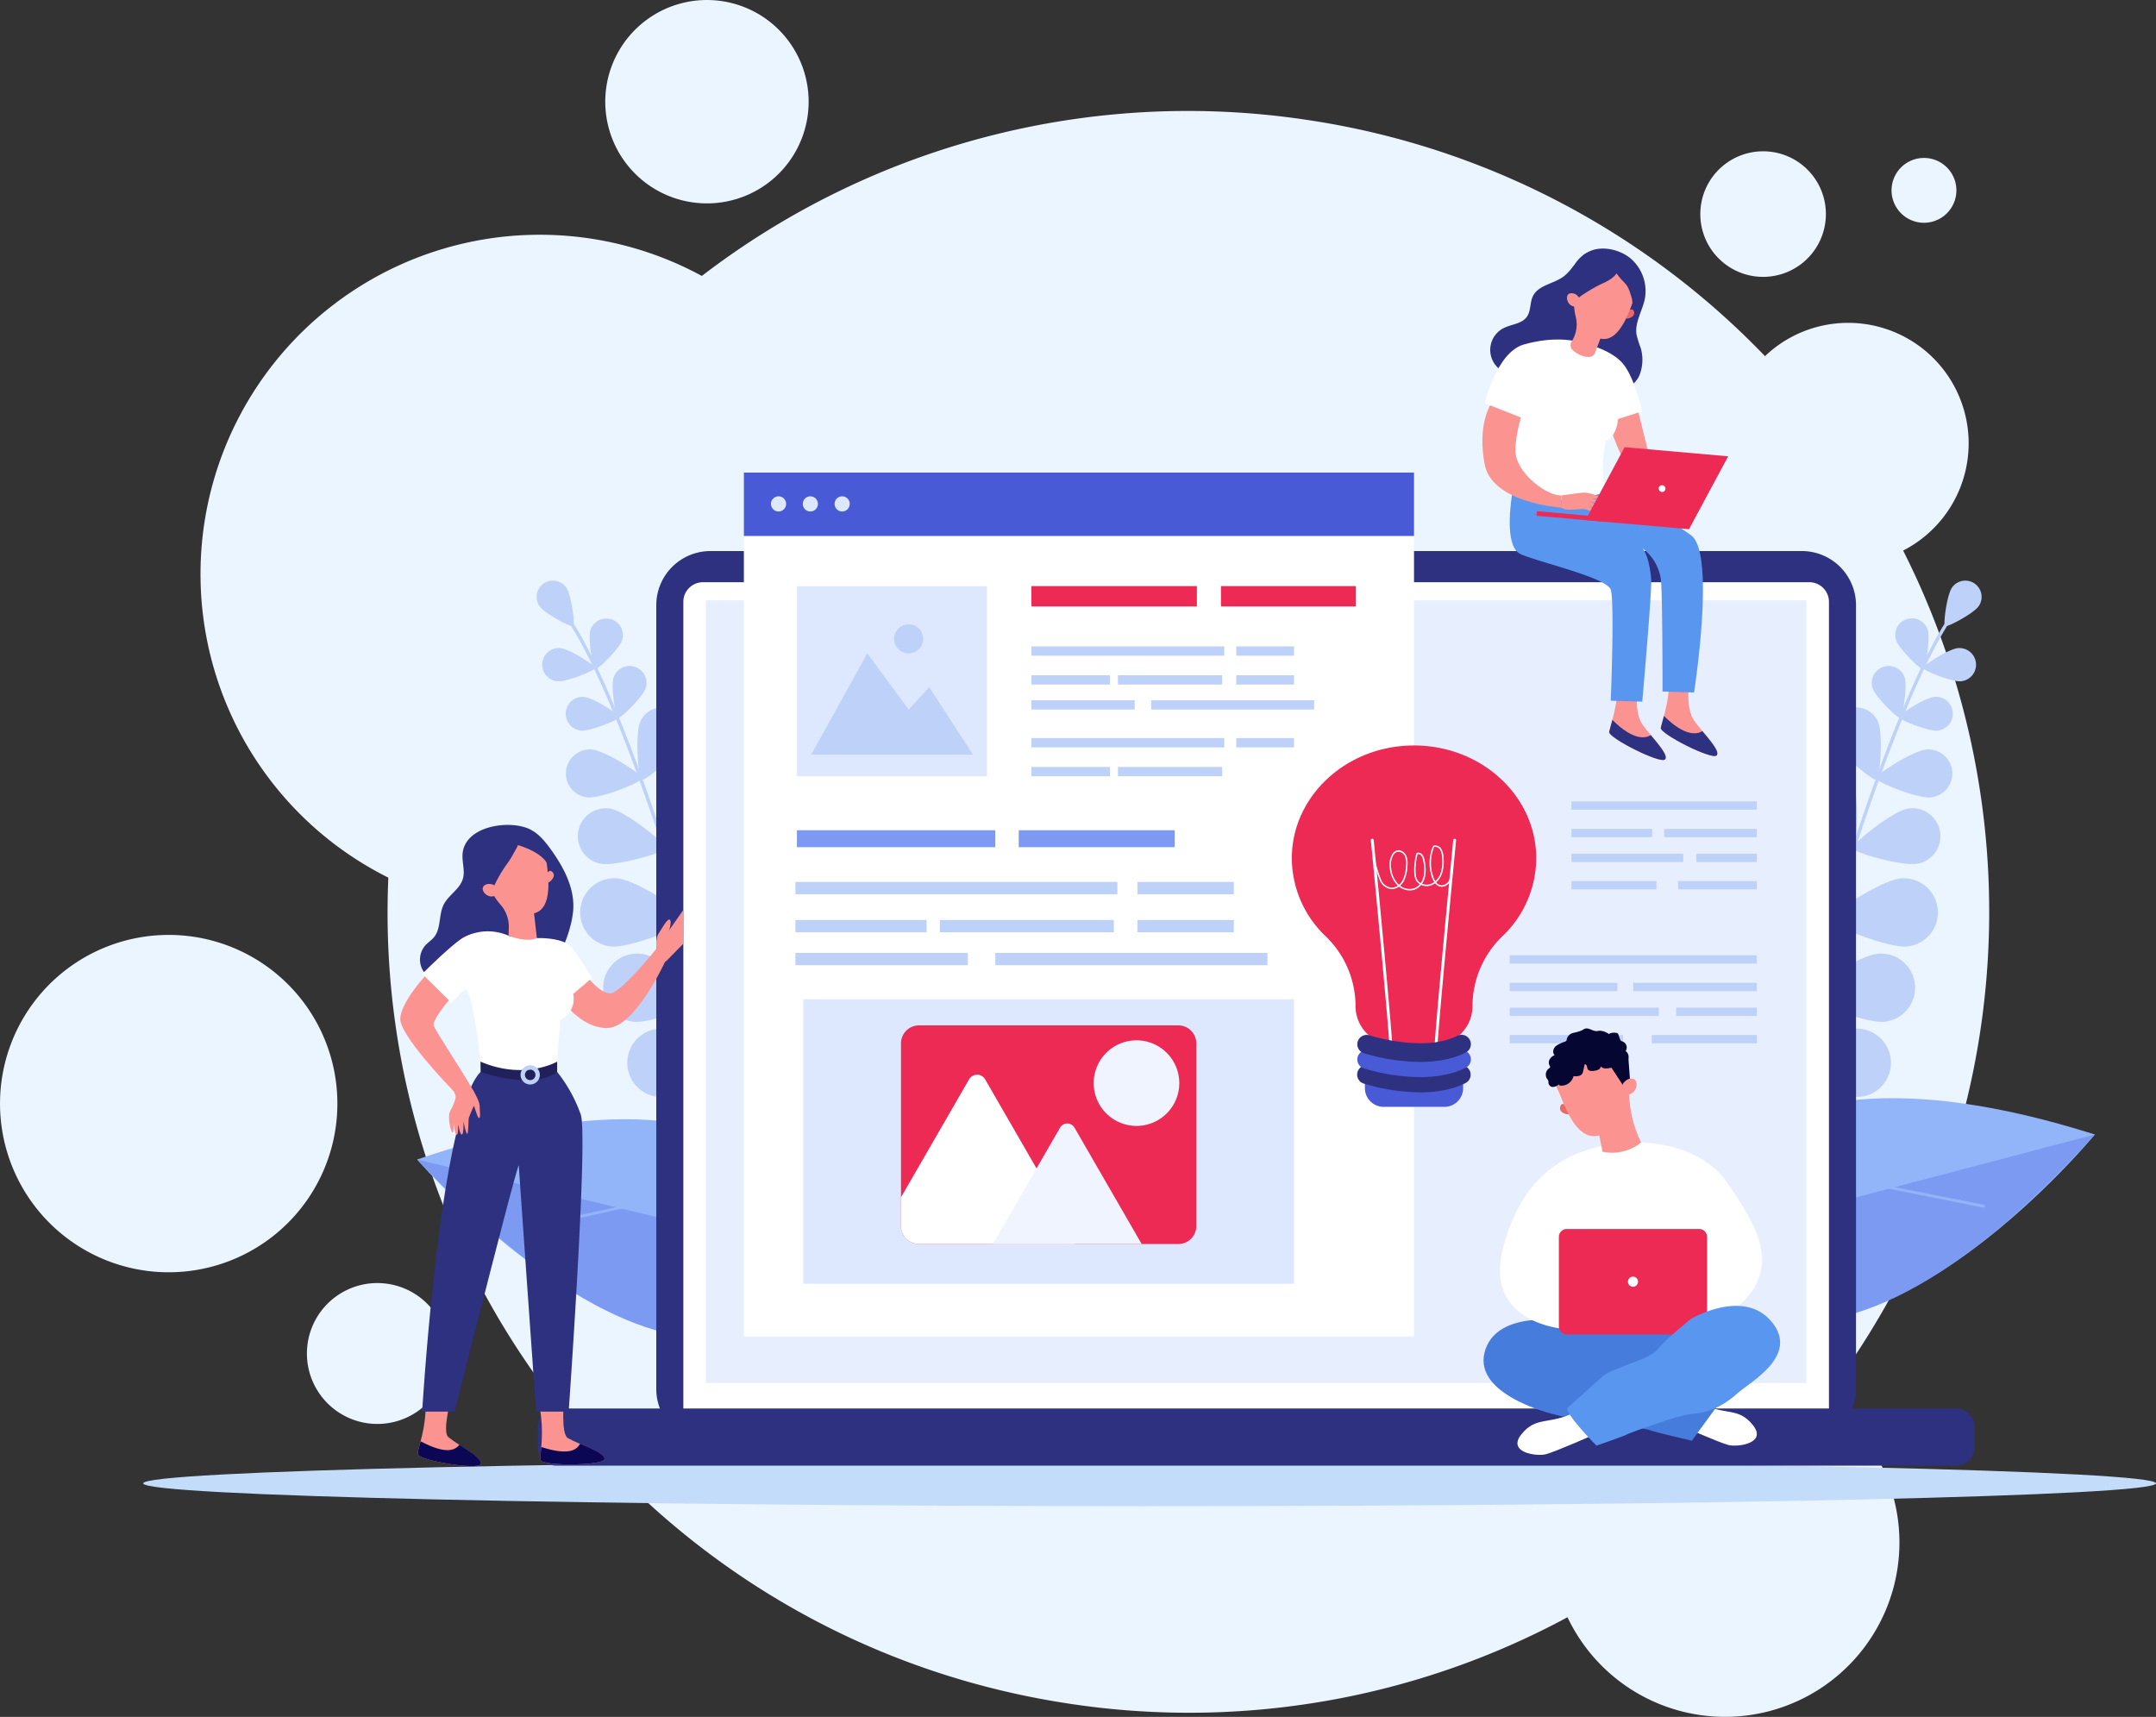 <svg xmlns="http://www.w3.org/2000/svg" xmlns:xlink="http://www.w3.org/1999/xlink" width="816.889" height="650.518" viewBox="0 0 816.889 650.518"><rect x="0" y="0" width="816.889" height="650.518" fill="#333333" stroke="none"/><defs><clipPath id="a"><rect width="816.889" height="650.518" fill="#ebf5ff"/></clipPath></defs><g clip-path="url(#a)"><path d="M494.779,45.366a302.055,302.055,0,0,1,173.963,89.58,45.655,45.655,0,1,1,52.34,73.664,303.583,303.583,0,0,1-29.936,321.45,66.076,66.076,0,1,1-97.233,82.713A302.017,302.017,0,0,1,405.8,645.624C250.607,622.618,140.4,485.906,147.139,332.536A128.555,128.555,0,1,1,265.92,104.553a302.489,302.489,0,0,1,228.86-59.187m236,14.61a12.283,12.283,0,1,0,10.348,13.951,12.283,12.283,0,0,0-10.348-13.951M146.892,486.44a26.689,26.689,0,1,0,22.487,30.314,26.689,26.689,0,0,0-22.487-30.314M671.514,57.584A23.789,23.789,0,1,0,691.558,84.6a23.788,23.788,0,0,0-20.043-27.02M273.507.422a38.528,38.528,0,1,0,32.462,43.762A38.529,38.529,0,0,0,273.507.422M73.293,354.93a63.912,63.912,0,1,0,53.849,72.593A63.912,63.912,0,0,0,73.293,354.93" transform="translate(0 0)" fill="#ebf5ff" fill-rule="evenodd"/><path d="M352.807,490.988a.609.609,0,0,0,.124-.021.628.628,0,0,0,.441-.77c-23.759-87.418-45.848-149.275-62.2-174.181-.364-.553-.626-.953-.724-1.153a.628.628,0,0,0-1.128.553,14.864,14.864,0,0,0,.8,1.29c16.278,24.8,38.31,86.528,62.035,173.821a.628.628,0,0,0,.646.462" transform="translate(-75.006 -81.554)" fill="#bdd1f9"/><path d="M275.615,306.7c1.941,2.8,11.943,8.105,12.741,7.551s-.668-11.781-2.609-14.579a6.165,6.165,0,1,0-10.132,7.028" transform="translate(-71.183 -77.02)" fill="#bdd1f9"/><path d="M302,320.545c-1.091,3.308.732,14.748,1.677,15.059s9.213-7.8,10.3-11.109A6.308,6.308,0,0,0,302,320.545" transform="translate(-78.223 -81.995)" fill="#bdd1f9"/><path d="M283.083,344.095c3.469.318,14.2-4.035,14.295-5.025s-9.675-7.22-13.144-7.537a6.307,6.307,0,1,0-1.15,12.562" transform="translate(-71.918 -85.961)" fill="#bdd1f9"/><path d="M339.742,398.561c-2.418,5.323-1.446,24.743.073,25.433s16.786-11.35,19.2-16.675a10.587,10.587,0,0,0-19.278-8.759" transform="translate(-87.716 -101.738)" fill="#bdd1f9"/><path d="M304.075,434.436c5.732,1.158,24.433-4.163,24.764-5.8s-14.84-13.8-20.571-14.956a10.587,10.587,0,1,0-4.193,20.755" transform="translate(-76.645 -107.214)" fill="#bdd1f9"/><path d="M357.493,428.764c-4.321,5.7-8.391,29.147-6.763,30.38s23.1-9.028,27.417-14.732a12.956,12.956,0,0,0-20.654-15.649" transform="translate(-90.851 -109.849)" fill="#bdd1f9"/><path d="M308.536,475.121c7.123.688,29.217-8.143,29.413-10.176s-19.8-14.928-26.923-15.615a12.956,12.956,0,1,0-2.49,25.792" transform="translate(-76.968 -116.497)" fill="#bdd1f9"/><path d="M369.171,467.282c-4.321,5.7-8.391,29.146-6.763,30.38s23.1-9.029,27.416-14.732a12.956,12.956,0,1,0-20.653-15.648" transform="translate(-93.879 -119.837)" fill="#bdd1f9"/><path d="M320.214,513.639c7.123.687,29.217-8.143,29.413-10.176s-19.8-14.928-26.923-15.615a12.956,12.956,0,0,0-2.49,25.792" transform="translate(-79.996 -126.485)" fill="#bdd1f9"/><path d="M391.963,517.171c-6.168,3.628-18.86,23.753-17.825,25.514s24.793.449,30.961-3.178a12.956,12.956,0,1,0-13.136-22.336" transform="translate(-97 -133.64)" fill="#bdd1f9"/><path d="M331,551.792c6.98,1.573,30.006-4.426,30.454-6.42s-17.779-17.286-24.759-18.859a12.956,12.956,0,0,0-5.7,25.279" transform="translate(-83.207 -136.444)" fill="#bdd1f9"/><path d="M313.758,345.013c-1.109,3.361.744,14.984,1.7,15.3s9.362-7.926,10.47-11.287a6.409,6.409,0,0,0-12.173-4.013" transform="translate(-81.27 -88.321)" fill="#bdd1f9"/><path d="M295.143,369.248c3.524.323,14.432-4.1,14.524-5.1s-9.83-7.336-13.355-7.659a6.409,6.409,0,0,0-1.169,12.764" transform="translate(-75.021 -92.431)" fill="#bdd1f9"/><path d="M327.079,367.426c-1.961,4.63-.693,21.3.629,21.862s14.178-10.131,16.139-14.761a9.1,9.1,0,0,0-16.768-7.1" transform="translate(-84.551 -93.834)" fill="#bdd1f9"/><path d="M297.745,401.557c5.007.458,20.5-5.823,20.634-7.253s-13.965-10.422-18.973-10.88a9.1,9.1,0,1,0-1.661,18.133" transform="translate(-75.061 -99.413)" fill="#bdd1f9"/><path d="M454.576,747.145c-210.593,0-381.311,3.866-381.311,8.637s170.719,8.637,381.311,8.637,381.311-3.866,381.311-8.637-170.719-8.637-381.311-8.637" transform="translate(-18.998 -193.737)" fill="#c3dcfa" fill-rule="evenodd"/><path d="M912.909,490.988a.609.609,0,0,1-.124-.021.628.628,0,0,1-.441-.77c23.759-87.418,45.848-149.275,62.2-174.181.364-.553.626-.953.724-1.153a.628.628,0,1,1,1.127.553,14.579,14.579,0,0,1-.8,1.29c-16.278,24.8-38.31,86.528-62.035,173.821a.628.628,0,0,1-.646.462" transform="translate(-236.568 -81.554)" fill="#bdd1f9"/><path d="M1007.631,306.7c-1.941,2.8-11.943,8.105-12.741,7.551s.668-11.781,2.609-14.579a6.165,6.165,0,1,1,10.132,7.028" transform="translate(-257.921 -77.02)" fill="#bdd1f9"/><path d="M981.74,320.545c1.091,3.308-.732,14.748-1.677,15.059s-9.213-7.8-10.3-11.109a6.308,6.308,0,0,1,11.981-3.95" transform="translate(-251.379 -81.995)" fill="#bdd1f9"/><path d="M998.075,344.095c-3.469.318-14.2-4.035-14.295-5.025s9.675-7.22,13.144-7.537a6.307,6.307,0,1,1,1.15,12.562" transform="translate(-255.098 -85.961)" fill="#bdd1f9"/><path d="M940.832,398.561c2.418,5.323,1.446,24.743-.073,25.433s-16.786-11.35-19.2-16.675a10.587,10.587,0,1,1,19.278-8.759" transform="translate(-238.716 -101.738)" fill="#bdd1f9"/><path d="M972.45,434.436c-5.732,1.158-24.433-4.163-24.764-5.8s14.84-13.8,20.571-14.956a10.587,10.587,0,1,1,4.193,20.755" transform="translate(-245.737 -107.214)" fill="#bdd1f9"/><path d="M920.029,428.764c4.321,5.7,8.391,29.147,6.763,30.38s-23.095-9.028-27.416-14.732a12.956,12.956,0,0,1,20.654-15.649" transform="translate(-232.529 -109.849)" fill="#bdd1f9"/><path d="M965.236,475.121c-7.123.688-29.217-8.143-29.413-10.176s19.8-14.928,26.923-15.615a12.956,12.956,0,0,1,2.49,25.792" transform="translate(-242.662 -116.497)" fill="#bdd1f9"/><path d="M908.351,467.282c4.321,5.7,8.391,29.146,6.763,30.38s-23.1-9.029-27.416-14.732a12.956,12.956,0,1,1,20.653-15.648" transform="translate(-229.501 -119.837)" fill="#bdd1f9"/><path d="M953.558,513.639c-7.122.687-29.217-8.143-29.413-10.176s19.8-14.928,26.923-15.615a12.956,12.956,0,0,1,2.49,25.792" transform="translate(-239.634 -126.485)" fill="#bdd1f9"/><path d="M883.109,517.171c6.168,3.628,18.86,23.753,17.825,25.514s-24.793.449-30.961-3.178a12.956,12.956,0,1,1,13.136-22.336" transform="translate(-223.93 -133.64)" fill="#bdd1f9"/><path d="M942.967,551.792c-6.98,1.573-30.006-4.426-30.454-6.42s17.779-17.286,24.759-18.859a12.956,12.956,0,0,1,5.7,25.279" transform="translate(-236.616 -136.444)" fill="#bdd1f9"/><path d="M969.916,345.013c1.109,3.361-.744,14.984-1.7,15.3s-9.362-7.926-10.47-11.287a6.409,6.409,0,0,1,12.173-4.013" transform="translate(-248.263 -88.321)" fill="#bdd1f9"/><path d="M985.9,369.248c-3.524.323-14.432-4.1-14.523-5.1s9.83-7.336,13.355-7.659a6.409,6.409,0,1,1,1.169,12.764" transform="translate(-251.882 -92.431)" fill="#bdd1f9"/><path d="M954.614,367.426c1.961,4.63.693,21.3-.63,21.862s-14.178-10.131-16.138-14.761a9.1,9.1,0,0,1,16.768-7.1" transform="translate(-242.999 -93.834)" fill="#bdd1f9"/><path d="M980.3,401.557c-5.007.458-20.5-5.823-20.634-7.253s13.965-10.422,18.973-10.88a9.1,9.1,0,1,1,1.661,18.133" transform="translate(-248.846 -99.413)" fill="#bdd1f9"/><path d="M374.416,626.485s-14.481-88.627-161.048-38.692c0,0,103.9,121,161.048,38.692" transform="translate(-55.327 -148.461)" fill="#91b5f8"/><path d="M213.368,593.135l161.048,38.692s-42.373,86.765-161.048-38.692" transform="translate(-55.327 -153.802)" fill="#7c9af2"/><path d="M270.223,625.572a.407.407,0,0,0,.067-.01l37.317-8.257a.524.524,0,0,0-.226-1.024l-37.317,8.257a.524.524,0,0,0,.159,1.033" transform="translate(-69.922 -159.801)" fill="#91b5f8"/><path d="M342.547,655.947a.558.558,0,0,0,.117-.024L390.7,640.1a.524.524,0,1,0-.328-.995l-48.038,15.824a.524.524,0,0,0,.211,1.02" transform="translate(-88.675 -165.715)" fill="#91b5f8"/><path d="M852.6,618.235s12.721-90.051,162.211-42.7c0,0-102.543,124.782-162.211,42.7" transform="translate(-221.083 -145.67)" fill="#91b5f8"/><path d="M1014.814,580.351,852.6,623.052s44.8,86.921,162.211-42.7" transform="translate(-221.083 -150.487)" fill="#7c9af2"/><path d="M1001.151,614.729a.554.554,0,0,1-.068-.009l-37.964-7.543a.531.531,0,0,1,.207-1.041l37.964,7.543a.53.53,0,0,1-.138,1.05" transform="translate(-249.63 -157.171)" fill="#91b5f8"/><path d="M924.79,647.148a.523.523,0,0,1-.119-.022l-48.984-14.971a.53.53,0,0,1,.311-1.014l48.984,14.971a.53.53,0,0,1-.192,1.036" transform="translate(-226.972 -163.651)" fill="#91b5f8"/><path d="M769.809,619.921H356.179a20.529,20.529,0,0,1-20.469-20.469V302.359a20.529,20.529,0,0,1,20.469-20.47h413.63a20.53,20.53,0,0,1,20.47,20.47V599.451a20.53,20.53,0,0,1-20.47,20.47" transform="translate(-87.051 -73.095)" fill="#2e3080"/><path d="M776.185,620.618H356.98a7.43,7.43,0,0,1-7.43-7.429V305.263a7.43,7.43,0,0,1,7.43-7.429H776.185a7.43,7.43,0,0,1,7.429,7.429V613.189a7.43,7.43,0,0,1-7.429,7.429" transform="translate(-90.64 -77.229)" fill="#fff"/><path d="M812.534,742.163H282.021a6.921,6.921,0,0,1-6.921-6.921v-7.8a6.921,6.921,0,0,1,6.921-6.921H812.534a6.921,6.921,0,0,1,6.921,6.921v7.8a6.921,6.921,0,0,1-6.921,6.921" transform="translate(-71.334 -186.835)" fill="#2e3080"/><rect width="416.961" height="296.561" transform="translate(267.462 227.463)" fill="#e7eefd"/><path d="M230.967,433.1c-.206,3.1.995,6.291.131,9.279-1.144,3.957-5.464,6.154-7.3,9.842-1.921,3.862-.912,8.936-3.629,12.287-.967,1.191-2.312,2.019-3.339,3.159a8.188,8.188,0,0,0-.648,9.824c2.232,3.248,6.541,4.385,10.482,4.362s7.852-.953,11.789-.766c4,.19,7.921,1.532,11.928,1.4,5.546-.181,10.739-3.249,14.341-7.47s5.758-9.5,7.135-14.881a32.487,32.487,0,0,0,1.061-6.246c.453-8.223-3.714-15.988-8.531-22.668-2.2-3.049-4.686-6.084-8.093-7.677-7.734-3.618-24.618-1.18-25.33,9.553" transform="translate(-55.711 -109.422)" fill="#2e3080"/><path d="M285.193,714.766s-1.409,13.908,1.431,15.486c5.142,2.858,14.627,5.583,13.833,8.037s-23.528,2.549-24.159.311,1.916-9.084-.784-22.411Z" transform="translate(-71.442 -185.342)" fill="#fb9391"/><path d="M276.765,739.768c-.242,2.49-.452,4.2-.227,5,.631,2.238,23.365,2.142,24.159-.312.59-1.82-4.431-3.872-9.2-5.914-1.127,1.892-3.528,4.841-14.737,1.231" transform="translate(-71.682 -191.505)" fill="#0b0755"/><path d="M226.518,714.141s-3.756,13.466-1.227,15.5c4.58,3.692,13.463,7.991,12.262,10.274s-23.619-1.495-23.86-3.807,3.435-8.625,3.044-22.217Z" transform="translate(-55.409 -185.116)" fill="#fb9391"/><path d="M214.77,737.3c-.662,2.412-1.16,4.06-1.074,4.884.241,2.312,22.659,6.089,23.86,3.806.89-1.693-3.708-4.569-8.054-7.394-1.433,1.673-4.3,4.169-14.732-1.3" transform="translate(-55.41 -191.184)" fill="#0b0755"/><path d="M296.763,495.827s4.775,6.4,8.756,6.4,17.511-16.915,17.511-16.915l3.184,5.124s-11.343,24.724-21.69,24.923-18.109-11.342-17.909-11.939,6.765-7.589,6.765-7.589Z" transform="translate(-74.319 -125.842)" fill="#fb9391"/><path d="M267.1,548.308a55.926,55.926,0,0,1,8.961,16.237c2.786,8.755-4.6,112.491-4.6,112.491H259.119s-6.545-92.383-6.545-93.2c0-3.227-24.3,93.2-24.3,93.2H215.96s6.666-112.908,22.137-128.728l14.477.9Z" transform="translate(-55.999 -142.178)" fill="#2e3080"/><path d="M274.833,542.651v3.88s-7.363,7.163-29,0l-.05-3.88,19-1.194Z" transform="translate(-63.732 -140.402)" fill="#202159"/><path d="M259.744,478.993s7.668-.284,11.559,2.4c2.785,1.921,8.93,12.76,8.93,12.76l-7.054,6a8.728,8.728,0,0,1-4.889,9.822l-1.19,15.82s-12.338,7.163-29.052,0c0,0-3.184-29.649-6.169-27.063a39.33,39.33,0,0,0-4.775,4.875L215.96,492.563s12.148-12.17,16.168-14.079a19.441,19.441,0,0,1,17.058-.17Z" transform="translate(-55.999 -123.545)" fill="#fff"/><path d="M223.149,508.553s-6.469,7.551-5.723,9.64,12.167,19.294,13.695,22.556,1.08,5.2,1.08,5.2l-5.82,2.835s-.3-4.606-1.57-5.959-20.519-21.2-20.071-27.472,9.283-15.847,9.283-15.847Z" transform="translate(-53.088 -129.525)" fill="#fb9391"/><path d="M279.615,446.683s.844-1.655,1.721-1.121c2.235,1.362.256,3.735-1.061,4.348Z" transform="translate(-72.505 -115.509)" fill="#fb9391"/><path d="M255.649,423.82a12.627,12.627,0,0,0-8.6,18.843c2.229,4.171,4.062,7.528,6.133,9.887a12.565,12.565,0,0,1,3.2,8.63l-.09,3.213c7.717,2.815,10.73.878,10.73.878l-1.071-9.378c7.788-1.844,5.07-16.294,4.578-20.6l-.013,0c-.012-.162-.024-.324-.043-.487a12.63,12.63,0,0,0-14.818-10.989" transform="translate(-63.605 -109.845)" fill="#fb9391"/><path d="M255.351,436.4a52.5,52.5,0,0,0-5.269,8.854c-.145.347-1.154,2.962-.749,3.2a16.286,16.286,0,0,1-5.142-5.657,13.158,13.158,0,0,1,9.289-19.725c4.516-.893,9.664.069,12.885,3.555,3.024,3.272,3.659,7.774,4.443,11.976-.881-4.716-7.679-7.532-11.7-8.773.117.036-2.381,4.433-2.515,4.65-.4.644-.817,1.281-1.241,1.918" transform="translate(-62.846 -109.624)" fill="#2e3080"/><path d="M251.7,453.149a1.872,1.872,0,0,0-1.078-.773c-.907-.25-2.478-.458-3.408.713-1.365,1.717,2.2,5.448,5.035,3.067,0,0,.775-.975-.549-3.007" transform="translate(-64.024 -117.252)" fill="#fb9391"/><path d="M235.472,550.611s5.054,7.091,4.539,8.738-2.679,6.286-2.846,7.1-.066,5.208-.513,5.889-1.523-4.709-1.523-4.709.272,4.728-.552,5.024-1.555-4.748-1.555-4.748.428,4.783-.378,4.81-1.287-4.614-1.287-4.614.281,3.72-.36,3.728-2.065-6.076-.812-8.214c2.961-5.052,2.092-7.755,2.092-7.755Z" transform="translate(-59.558 -142.775)" fill="#fb9391"/><path d="M241.79,557.509s2.51,4.214,2.541,5.82.493,4.864-.195,4.855-1.627-4.521-2.123-4.712-.505-2.232-.505-2.232Z" transform="translate(-62.624 -144.564)" fill="#fb9391"/><path d="M269.938,552.219a3.651,3.651,0,1,1,3.65-3.651,3.655,3.655,0,0,1-3.65,3.651m0-5.643a1.992,1.992,0,1,0,1.992,1.992,1.994,1.994,0,0,0-1.992-1.992" transform="translate(-69.049 -141.299)" fill="#bdd1f9"/><path d="M338.885,476.741c.259-.361,7.9-11.273,7.9-11.273l-.118,12.927-5.283,5.355Z" transform="translate(-87.874 -120.698)" fill="#fb9391"/><path d="M335.624,481.434s-.438-3.837.8-5.7,3.721-6.615,4.445-5.065-1.338,5.923-1.241,7.081,4.558,4.74-.822,8.8-3.184-5.123-3.184-5.123" transform="translate(-86.913 -121.968)" fill="#fb9391"/><path d="M860.232,349.8s-1.336,9.347,2,14.02,10.237,11.349,8.457,13.13-21.585-8.234-21.14-10.459,3.561-11.35,2.892-16.69Z" transform="translate(-220.29 -90.705)" fill="#fb9391"/><path d="M850.75,366.23c-.544,2.06-1.041,3.729-1.2,4.522-.445,2.225,19.361,12.239,21.141,10.459,1.321-1.32-2.132-5.334-5.368-9.225-1.819,1.144-6.433,2.361-14.573-5.755" transform="translate(-220.29 -94.965)" fill="#2e3080"/><path d="M833.838,351.842s-1.336,9.347,2,14.02,10.236,11.349,8.457,13.13-21.586-8.234-21.141-10.459,3.561-11.35,2.892-16.69Z" transform="translate(-213.446 -91.234)" fill="#fb9391"/><path d="M815.346,130.778a16.219,16.219,0,0,1,5.54,15.436c-.924,4.589-3.877,8.929-3.137,13.551a39.888,39.888,0,0,0,1.567,5.017,15.805,15.805,0,0,1,.024,8.921,9.114,9.114,0,0,1-3.35,5.1,11.767,11.767,0,0,1-3.958,1.5,27.341,27.341,0,0,1-9.128.91,12.008,12.008,0,0,1-8.061-3.972c-1.312-1.6-2.224-3.743-4.16-4.472a7.251,7.251,0,0,0-2.086-.346,29.61,29.61,0,0,0-8.2.219c-2.858.615-5.547,2.079-8.469,2.185a9.274,9.274,0,0,1-4.557-17.526c2.947-1.507,6.862-1.574,8.8-4.26,1.624-2.253,1.11-5.443,2.353-7.926,2.161-4.318,8.266-4.595,11.971-7.688,3.589-3,5.233-7.468,9.806-9.385,4.781-2,11.164-.426,15.048,2.735" transform="translate(-197.679 -32.971)" fill="#2e3080"/><path d="M773.736,248.468s-4.685,22.765,2.776,25.973,32.548,8.853,34.048,13.444,0,42.041,0,42.041l11.936.353s3.732-42.3,3.383-46.4c-.8-9.439-3.412-11.8-3.412-11.8a17.96,17.96,0,0,1,7.043,11.648c.666,3.62.677,42.727.677,42.727l11.929.35s8.174-52.218-.95-59.4-34.122-17.58-34.122-17.58Z" transform="translate(-200.256 -64.429)" fill="#5996ef"/><path d="M833.419,207.123l5.489,22.145-8.6,2.077s-5.637-9.714-7.566-18.729,10.682-5.494,10.682-5.494" transform="translate(-213.287 -53.532)" fill="#fb9391"/><path d="M798.459,175.52s9.569,2.225,13.8,7.789,6.9,17.58,6.9,17.58l-9.124,2.893s-.445,6.677-4.673,8.457c0,0-2.671,10.459,0,19.36,0,0-22.476,6.677-36.274,0l-1.112-30.264-8.456-3.561s4.45-19.36,14.909-22.253,18.275-2,24.034,0" transform="translate(-196.945 -45.033)" fill="#fff"/><path d="M761.216,207.36l11.667,4.6s-2.776,9.519-1.884,14.352c1.421,7.7,12.074,15.5,17.3,15.162l-.238,4.618s-25.976-1.643-28.869-16.218,2.019-22.516,2.019-22.516" transform="translate(-196.626 -53.769)" fill="#fb9391"/><path d="M832.574,158.765s1.437-1.037,1.949-.2c1.3,2.13-1.41,3.281-2.795,3.228Z" transform="translate(-215.67 -41.032)" fill="#ea6868"/><path d="M819.933,130.2a12.047,12.047,0,0,0-15.512,12.244c.076,4.512.168,8.159.9,11.064a11.992,11.992,0,0,1-1.049,8.717l-.584,1.064a2.44,2.44,0,0,0,.547,3.021c2.695,2.321,4.971,2.664,6.4,2.55a2.365,2.365,0,0,0,2.021-1.527l2.044-5.425c7.414,1.828,11.4-11.62,12.862-15.489l-.012,0c.06-.143.12-.286.176-.433a12.049,12.049,0,0,0-7.788-15.783" transform="translate(-208.321 -33.628)" fill="#fb9391"/><path d="M814.456,141a51.409,51.409,0,0,0-5.489,3.113c-1.891,1.177-3.863,2.44-4.925,4.4a15.535,15.535,0,0,1-1.9-7.042,11.324,11.324,0,0,1,.092-3.4,12.6,12.6,0,0,1,2.2-4.27,13.157,13.157,0,0,1,4.273-4.464,10.019,10.019,0,0,1,3.981-.995,16.946,16.946,0,0,1,9.336,1.831,12.206,12.206,0,0,1,5.983,7.237c1.111,3.989-.188,8.208-1.478,12.143a12.187,12.187,0,0,0-.885-5.18,10.326,10.326,0,0,0-1.419-3.123c-1.185-1.56-1.7-1.511-3.726-4.383-1.61,2.118-3.654,3.028-6.043,4.135" transform="translate(-207.977 -33.266)" fill="#2e3080"/><path d="M806.2,152.153a1.785,1.785,0,0,0-.578-1.126,3.021,3.021,0,0,0-3.2-.88c-1.906.863-.5,5.584,2.937,4.8,0,0,1.083-.49.844-2.792" transform="translate(-207.847 -38.883)" fill="#fb9391"/><path d="M798.49,257.668a5.671,5.671,0,0,0,2.545.781c1.427.061,5.645-.322,6.327-.223s4.071,1.41,4.727,1.253-3.238-2.507-3.238-2.507,3.6,1.538,4.066.98-3.26-2.544-3.26-2.544,3.66,1.116,3.908.5-3.287-1.737-3.287-1.737,3.349.5,3.535,0-4.652-2.295-6.7-2.171-8.385,1.051-8.385,1.051Z" transform="translate(-207.051 -65.342)" fill="#fb9391"/><path d="M824.356,368.271c-.544,2.06-1.041,3.729-1.2,4.522-.445,2.225,19.361,12.239,21.141,10.459,1.321-1.32-2.132-5.334-5.368-9.225-1.819,1.144-6.433,2.361-14.573-5.755" transform="translate(-213.446 -95.494)" fill="#2e3080"/><path d="M865.089,232.213l-39.237-3.458-14.833,27.624,39.236,3.458Z" transform="translate(-210.3 -59.317)" fill="#ed2a54"/><rect width="1.743" height="26.37" transform="translate(582.153 195.424) rotate(-84.963)" fill="#ed2a54"/><path d="M848.563,248.912a1.28,1.28,0,1,1,.862,1.716,1.363,1.363,0,0,1-.862-1.716" transform="translate(-220.022 -64.257)" fill="#fff"/><rect width="253.913" height="327.344" transform="translate(281.845 179.066)" fill="#fff"/><rect width="253.913" height="24.018" transform="translate(281.845 179.066)" fill="#495ad6"/><path d="M394.376,256.766a2.871,2.871,0,1,1,2.872,2.872,2.872,2.872,0,0,1-2.872-2.872" transform="translate(-102.263 -65.836)" fill="#dde7fe"/><path d="M410.648,256.766a2.871,2.871,0,1,1,2.872,2.872,2.872,2.872,0,0,1-2.872-2.872" transform="translate(-106.483 -65.836)" fill="#dde7fe"/><path d="M426.919,256.766a2.871,2.871,0,1,1,2.872,2.872,2.872,2.872,0,0,1-2.872-2.872" transform="translate(-110.702 -65.836)" fill="#dde7fe"/><rect width="71.976" height="71.976" transform="translate(301.968 222.141)" fill="#dde7fe"/><path d="M414.979,372.562l21.26-38.329,15.632,21.322,7.805-8.532,16.541,25.539Z" transform="translate(-107.606 -86.668)" fill="#bdd1f9"/><path d="M457.359,324.88a5.5,5.5,0,1,1,5.5,5.5,5.5,5.5,0,0,1-5.5-5.5" transform="translate(-118.595 -82.816)" fill="#bdd1f9"/><rect width="51.117" height="7.712" transform="translate(462.614 222.066)" fill="#ed2a54"/><rect width="62.691" height="7.712" transform="translate(390.794 222.066)" fill="#ed2a54"/><rect width="73.067" height="3.526" transform="translate(390.794 244.921)" fill="#bdd1f9"/><rect width="21.883" height="3.526" transform="translate(468.414 244.921)" fill="#bdd1f9"/><rect width="29.765" height="3.526" transform="translate(390.794 255.854)" fill="#bdd1f9"/><rect width="39.48" height="3.526" transform="translate(423.578 255.854)" fill="#bdd1f9"/><rect width="21.883" height="3.526" transform="translate(468.414 255.854)" fill="#bdd1f9"/><rect width="39.129" height="3.526" transform="translate(390.794 265.31)" fill="#bdd1f9"/><rect width="61.755" height="3.526" transform="translate(436.155 265.31)" fill="#bdd1f9"/><rect width="73.067" height="3.526" transform="translate(390.794 279.657)" fill="#bdd1f9"/><rect width="21.883" height="3.526" transform="translate(468.414 279.657)" fill="#bdd1f9"/><rect width="29.765" height="3.526" transform="translate(390.794 290.591)" fill="#bdd1f9"/><rect width="39.48" height="3.526" transform="translate(423.578 290.591)" fill="#bdd1f9"/><rect width="121.978" height="4.65" transform="translate(301.385 334.173)" fill="#bdd1f9"/><rect width="36.531" height="4.65" transform="translate(430.964 334.173)" fill="#bdd1f9"/><rect width="49.689" height="4.65" transform="translate(301.385 348.593)" fill="#bdd1f9"/><rect width="65.908" height="4.65" transform="translate(356.113 348.593)" fill="#bdd1f9"/><rect width="36.531" height="4.65" transform="translate(430.964 348.593)" fill="#bdd1f9"/><rect width="65.322" height="4.65" transform="translate(301.384 361.062)" fill="#bdd1f9"/><rect width="103.094" height="4.65" transform="translate(377.11 361.062)" fill="#bdd1f9"/><rect width="185.95" height="107.782" transform="translate(304.348 378.64)" fill="#dde7fe"/><path d="M508.087,546.675V601.9l41.968-27.611Z" transform="translate(-131.749 -141.755)" fill="#bdd1f9"/><rect width="75.162" height="6.424" transform="translate(301.948 314.578)" fill="#7c9af2"/><rect width="59.098" height="6.424" transform="translate(385.997 314.578)" fill="#7c9af2"/><rect width="70.234" height="3.141" transform="translate(595.418 303.643)" fill="#bdd1f9"/><rect width="30.573" height="3.141" transform="translate(595.418 314.068)" fill="#bdd1f9"/><rect width="35.117" height="3.141" transform="translate(630.535 314.068)" fill="#bdd1f9"/><rect width="42.352" height="3.141" transform="translate(595.418 323.469)" fill="#bdd1f9"/><rect width="22.926" height="3.141" transform="translate(642.726 323.469)" fill="#bdd1f9"/><rect width="32.165" height="3.141" transform="translate(595.418 333.839)" fill="#bdd1f9"/><rect width="29.856" height="3.141" transform="translate(635.796 333.839)" fill="#bdd1f9"/><rect width="93.624" height="3.141" transform="translate(572.028 361.972)" fill="#bdd1f9"/><rect width="40.755" height="3.141" transform="translate(572.028 372.398)" fill="#bdd1f9"/><rect width="46.812" height="3.141" transform="translate(618.84 372.398)" fill="#bdd1f9"/><rect width="56.456" height="3.141" transform="translate(572.028 381.798)" fill="#bdd1f9"/><rect width="30.562" height="3.141" transform="translate(635.091 381.798)" fill="#bdd1f9"/><rect width="42.877" height="3.141" transform="translate(572.028 392.168)" fill="#bdd1f9"/><rect width="39.799" height="3.141" transform="translate(625.853 392.168)" fill="#bdd1f9"/><path d="M753.41,424.1c0-23.615-20.731-42.759-46.3-42.759s-46.3,19.144-46.3,42.759a40.953,40.953,0,0,0,12.818,29.531,36.863,36.863,0,0,1,11.33,26.486,14.657,14.657,0,0,0,14.658,14.657H714.6a14.656,14.656,0,0,0,14.657-14.657,36.864,36.864,0,0,1,11.331-26.486A40.955,40.955,0,0,0,753.41,424.1" transform="translate(-171.349 -98.884)" fill="#ed2a54"/><path d="M734.088,512.475a.547.547,0,0,1-.544-.516c-.255-4.766,6.97-79.234,7.278-82.4a.545.545,0,0,1,1.085.105c-.075.776-7.525,77.555-7.274,82.239a.545.545,0,0,1-.515.574h-.03" transform="translate(-190.209 -111.258)" fill="#fff"/><path d="M709.055,512.475h-.03a.546.546,0,0,1-.515-.574c.253-4.684-7.2-81.463-7.274-82.239a.545.545,0,0,1,1.085-.105c.308,3.168,7.534,77.637,7.278,82.4a.547.547,0,0,1-.544.516" transform="translate(-181.833 -111.258)" fill="#fff"/><path d="M716.379,449.521a6.751,6.751,0,0,1-4.086-1.441,4.553,4.553,0,0,1-3.07.917,5.384,5.384,0,0,1-3.99-2.838,43.54,43.54,0,0,1-2.467-7.862.273.273,0,1,1,.533-.113,43.536,43.536,0,0,0,2.405,7.7,4.843,4.843,0,0,0,3.568,2.568,3.982,3.982,0,0,0,2.592-.735l-.007-.007a10.462,10.462,0,0,1-3.008-6.21,8.2,8.2,0,0,1,.862-5.659,3.313,3.313,0,0,1,1.494-1.375c1.453-.6,3.14.433,3.8,1.775a8.043,8.043,0,0,1,.467,4.278,13.441,13.441,0,0,1-1.387,5.574,6.38,6.38,0,0,1-1.35,1.636,5.727,5.727,0,0,0,5.541.873,5.179,5.179,0,0,0,1.912-1.438,4.047,4.047,0,0,1-1.582-1.7,6.647,6.647,0,0,1-.524-2.537,23.216,23.216,0,0,1,.816-7.468.274.274,0,0,1,.179-.187,2.041,2.041,0,0,1,2.164.831,5.009,5.009,0,0,1,.776,2.1,15.011,15.011,0,0,1,.159,6.1,7.8,7.8,0,0,1-1.161,2.681,4.517,4.517,0,0,0,3.067.166,5.289,5.289,0,0,0,1.571-.8,8.093,8.093,0,0,1-.81-1.658,16.571,16.571,0,0,1,.329-11.975.272.272,0,0,1,.161-.151,2.7,2.7,0,0,1,3.006,1.246,6.567,6.567,0,0,1,.833,3.138,15.073,15.073,0,0,1-.6,6.246,7.856,7.856,0,0,1-2.172,3.249,2.772,2.772,0,0,0,1.893,1.135,2.842,2.842,0,0,0,1.624-.418,3.966,3.966,0,0,0,1.85-3.922.272.272,0,1,1,.538-.087,4.468,4.468,0,0,1-2.112,4.479,3.321,3.321,0,0,1-1.946.49,3.278,3.278,0,0,1-2.278-1.333,5.828,5.828,0,0,1-1.73.882,5.066,5.066,0,0,1-3.561-.244,5.76,5.76,0,0,1-2.192,1.681,5.391,5.391,0,0,1-2.11.416m-4.271-14.685a1.808,1.808,0,0,0-.7.136,2.785,2.785,0,0,0-1.24,1.16,7.792,7.792,0,0,0-.786,5.289,9.929,9.929,0,0,0,2.838,5.889c.027.025.054.05.082.074a5.877,5.877,0,0,0,1.3-1.559,12.951,12.951,0,0,0,1.318-5.35,7.6,7.6,0,0,0-.413-3.991,2.9,2.9,0,0,0-2.407-1.647m7.274.924a22.672,22.672,0,0,0-.755,7.14,6.154,6.154,0,0,0,.472,2.332,3.539,3.539,0,0,0,1.424,1.5,7.218,7.218,0,0,0,1.121-2.556,14.49,14.49,0,0,0-.164-5.869,4.556,4.556,0,0,0-.676-1.878,1.586,1.586,0,0,0-1.422-.672m6.242-2.718a16.02,16.02,0,0,0-.268,11.459,7.481,7.481,0,0,0,.728,1.495,7.333,7.333,0,0,0,1.979-2.991,14.578,14.578,0,0,0,.564-6.019,6.112,6.112,0,0,0-.747-2.882,2.224,2.224,0,0,0-2.257-1.062" transform="translate(-182.228 -112.135)" fill="#fff"/><path d="M728.321,562.47H705.282a7.089,7.089,0,0,1-7.09-7.09v-3.544h37.22v3.544a7.091,7.091,0,0,1-7.091,7.091" transform="translate(-181.044 -143.093)" fill="#495ad6"/><path d="M718.083,555.2a76.292,76.292,0,0,1-21.336-3.326,3.545,3.545,0,1,1,2.2-6.739c.327.1,20.557,6.523,33.2.2a3.545,3.545,0,0,1,3.171,6.341c-5.3,2.649-11.439,3.525-17.241,3.525" transform="translate(-180.035 -141.309)" fill="#2e3080"/><path d="M718.083,547.419a76.288,76.288,0,0,1-21.336-3.326,3.545,3.545,0,0,1,2.2-6.74c.327.106,20.557,6.523,33.2.2a3.545,3.545,0,1,1,3.171,6.34c-5.3,2.649-11.439,3.525-17.241,3.525" transform="translate(-180.035 -139.292)" fill="#495ad6"/><path d="M718.083,539.643a76.292,76.292,0,0,1-21.336-3.326,3.545,3.545,0,0,1,2.2-6.74c.327.106,20.557,6.523,33.2.2a3.545,3.545,0,1,1,3.171,6.34c-5.3,2.649-11.439,3.525-17.241,3.525" transform="translate(-180.035 -137.276)" fill="#2e3080"/><path d="M858.7,725.488s15.281,6.767,18.774,7.64,14.844-.655,9.169-7.64-10.479-3.275-20.739-8.514-7.2,8.514-7.2,8.514" transform="translate(-222.554 -185.605)" fill="#fff"/><path d="M794.354,676.221s-28.98-6.385-34.71,9.988,22.534,24.036,27.779,25.214,17.3,2.183,20.029,3.056,12.879,1.746,14.3,2.4,16.045,4.039,16.045,4.039l10.915-14.954L837.359,696.3l-4.843-17.8Z" transform="translate(-196.781 -175.029)" fill="#467cdb"/><path d="M818.462,584.467s23.576-1.31,35.038,15.39,20.3,31.763,4.583,46.171-37.656,7.2-37.656,7.2l-29.143,1.8s-30.126-2.128-22.922-30.289,24.777-39.622,50.1-40.277" transform="translate(-198.951 -151.548)" fill="#fff"/><path d="M850.567,628.684H800.42a3,3,0,0,0-3.005,3.005v33.939a3.005,3.005,0,0,0,3.005,3.005h50.147a3.006,3.006,0,0,0,3.006-3.006V631.69a3.006,3.006,0,0,0-3.006-3.006" transform="translate(-206.773 -163.02)" fill="#ed2a54"/><path d="M805.726,730.209s-15.281,6.767-18.774,7.64-14.844-.655-9.168-7.64,10.478-3.275,20.738-8.514,7.2,8.514,7.2,8.514" transform="translate(-201.277 -186.829)" fill="#fff"/><path d="M800.589,565.2s-1.783-1.046-2.285-.02c-1.279,2.617,1.8,3.672,3.4,3.457Z" transform="translate(-206.924 -146.437)" fill="#ea6868"/><path d="M827.915,570.3a44.275,44.275,0,0,1-4.546-19.138c-.027-2.249-.2-4.769-.427-7.612a14.05,14.05,0,1,0-26.661,6.672c.081.164.166.324.252.483l-.013,0c2.038,4.168,6.369,19.423,15.531,16.943l1.257,6.186a17.473,17.473,0,0,0,14.607-3.537" transform="translate(-206.107 -137.433)" fill="#fb9391"/><path d="M829.991,541.368l.736,9.988-2.52.664-6.765-10.342Z" transform="translate(-213.003 -140.379)" fill="#060633"/><path d="M829.917,554.6a2.086,2.086,0,0,1,.547-1.371c.7-.778,2.048-1.913,3.622-1.374,2.309.793,1.2,6.427-2.881,5.893,0,0-1.311-.45-1.288-3.148" transform="translate(-215.2 -143.063)" fill="#fb9391"/><path d="M821,534.657a2.465,2.465,0,0,0-1.166-3.614,2,2,0,0,1-.56-.221,1.41,1.41,0,0,1-.433-.706l-.622-1.7a.73.73,0,0,0-.778-.618,4.132,4.132,0,0,0-2.855.4,6.126,6.126,0,0,0-3.453-1.235c-.4.027-.784.131-1.18.137-1.53.024-2.972-1.39-4.421-.893a6.63,6.63,0,0,0-1.047.573,16.2,16.2,0,0,1-3.326,1A3.242,3.242,0,0,0,798.706,530a1.87,1.87,0,0,1-.178.715,1.2,1.2,0,0,1-.568.4A12.173,12.173,0,0,0,794.5,532.8c-.963.856-1.376,2.534-.419,3.4a3.8,3.8,0,0,0-1.876,1.587,2.444,2.444,0,0,0-.033,2.391,1.007,1.007,0,0,1,.2.448c.013.3-.3.505-.541.685a2.908,2.908,0,0,0-.645,3.845,2.987,2.987,0,0,1,.487.785,4.491,4.491,0,0,1,.071.813,1.767,1.767,0,0,0,1.44,1.515,3.489,3.489,0,0,0,2.49-1c.019.348.453.5.8.514a4.782,4.782,0,0,0,4.763-3.616c1.244.111,2.787.07,3.365-1.038a3.2,3.2,0,0,0,.247-.771l.615-2.689c.386-.07.713.309.826.684a6.011,6.011,0,0,0,.3,1.133c.45.839,1.645.8,2.583.643a4.643,4.643,0,0,0,1.533-.441,1.575,1.575,0,0,0,.863-1.265c.5.818,1.647.9,2.6.8a16.129,16.129,0,0,0,6.509-2.335c.753-.44,1.267-.632,1.4-1.578A2.874,2.874,0,0,0,821,534.657" transform="translate(-205.038 -136.421)" fill="#060633"/><path d="M848.549,672.935s19.865-11.788,30.562,1.092-8.3,22.921-12.879,27.069-9.824,6.986-15.5,7.64-7.422,1.31-13.971,3.493-12.007,4.148-12.661,4.584-11.352,4.148-11.352,4.148-10.915-10.915-11.133-14.19c0,0,10.7-9.514,13.753-12.288s17.683-6.268,20.3-9.76,12.88-11.788,12.88-11.788" transform="translate(-207.862 -173.216)" fill="#5996ef"/><path d="M836.566,654.982a1.912,1.912,0,1,0-1.913,1.912,1.913,1.913,0,0,0,1.913-1.912" transform="translate(-215.933 -169.343)" fill="#fff"/><path d="M572.776,531.331v69.244a6.8,6.8,0,0,1-6.8,6.8H467.692a6.805,6.805,0,0,1-6.8-6.8V531.331a6.8,6.8,0,0,1,6.8-6.8h98.282a6.8,6.8,0,0,1,6.8,6.8" transform="translate(-119.51 -136.012)" fill="#ed2a54"/><path d="M591.891,548.389a16.215,16.215,0,1,1-16.215-16.215,16.215,16.215,0,0,1,16.215,16.215" transform="translate(-145.07 -137.995)" fill="#f0f4ff"/><path d="M526.657,613.922H467.691a6.8,6.8,0,0,1-6.8-6.8v-10.9l25.8-44.7a3.505,3.505,0,0,1,6.071,0l19.483,33.745,14.47,25.063a3.438,3.438,0,0,1-.059,3.592" transform="translate(-119.51 -142.557)" fill="#fff"/><path d="M564.272,620.391H507.884l16.549-28.655,8.914-15.442a3.153,3.153,0,0,1,5.463,0Z" transform="translate(-131.696 -149.026)" fill="#f0f4ff"/></g></svg>
